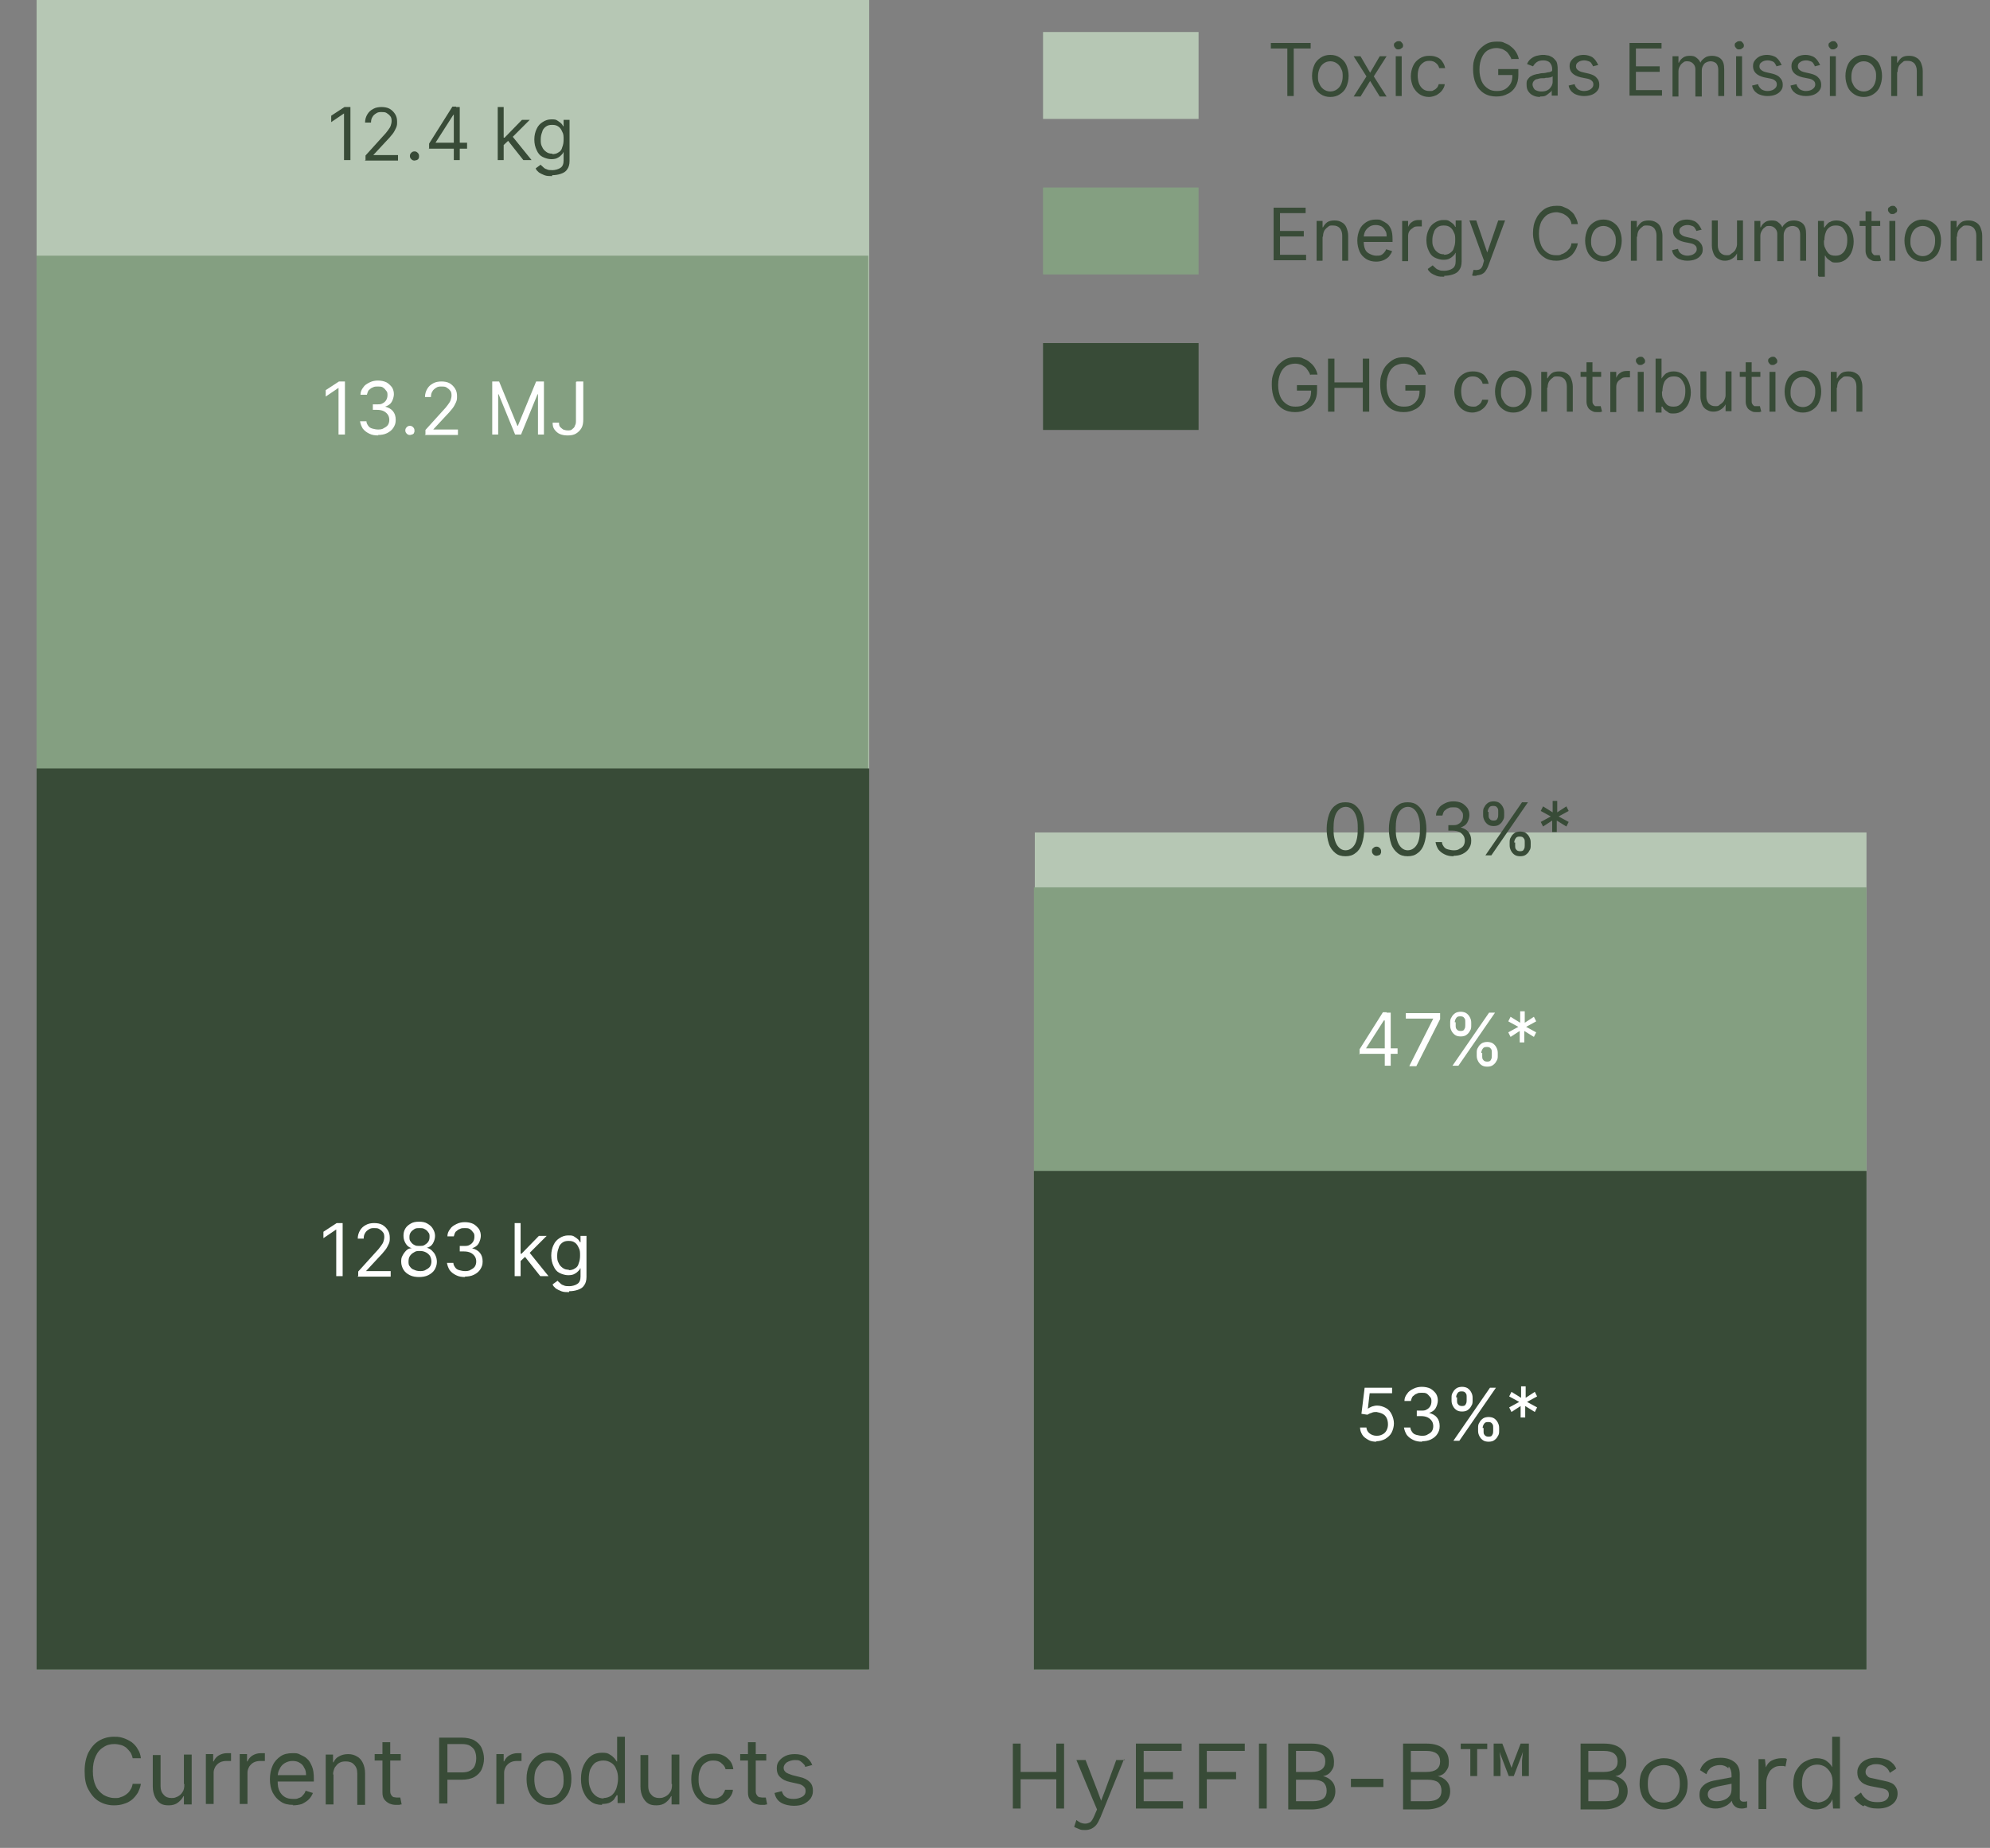 <svg xmlns="http://www.w3.org/2000/svg" id="Layer_1" viewBox="0 0 435 404"><rect x="0" y="0" width="435" height="404" fill="#808080" stroke="none"/><defs><style>      .st0 {        fill: #849f81;      }      .st1 {        fill: #384b37;      }      .st2 {        fill: #fff;      }      .st3 {        fill: #b6c7b4;      }    </style></defs><path class="st1" d="M30.8,384.4h-1.8c-.1-.5-.3-1-.5-1.3-.3-.4-.6-.7-.9-1-.4-.3-.8-.5-1.2-.6-.4-.1-.9-.2-1.4-.2-.9,0-1.7.2-2.4.7-.7.4-1.3,1.1-1.7,2-.4.9-.6,1.9-.6,3.2s.2,2.3.6,3.2c.4.9,1,1.5,1.7,2,.7.4,1.5.7,2.4.7s.9,0,1.4-.2c.4-.1.8-.3,1.2-.6.4-.3.7-.6.9-1,.3-.4.4-.8.5-1.3h1.8c-.1.7-.4,1.4-.7,2-.4.6-.8,1.1-1.3,1.5-.5.4-1.1.7-1.8.9-.6.2-1.3.3-2.1.3-1.2,0-2.3-.3-3.3-.9-1-.6-1.7-1.5-2.3-2.6-.6-1.1-.8-2.4-.8-4s.3-2.9.8-4c.6-1.1,1.3-2,2.3-2.6,1-.6,2.1-.9,3.3-.9s1.4.1,2.1.3c.6.2,1.2.5,1.8.9.5.4,1,.9,1.3,1.5.4.6.6,1.2.7,2ZM40.2,390v-6.4h1.7v10.9h-1.7v-1.8h-.1c-.3.6-.7,1-1.2,1.4-.5.4-1.2.6-2,.6s-1.3-.1-1.8-.4c-.5-.3-.9-.8-1.2-1.4-.3-.6-.5-1.4-.5-2.3v-6.9h1.7v6.8c0,.8.2,1.4.7,1.9.4.5,1,.7,1.7.7s.8-.1,1.3-.3c.4-.2.8-.5,1.1-1,.3-.4.4-1,.4-1.7ZM45,394.4v-10.9h1.6v1.6h.1c.2-.5.6-1,1.1-1.3.5-.3,1.1-.5,1.8-.5s.3,0,.5,0c.2,0,.3,0,.4,0v1.7c0,0-.2,0-.4,0-.2,0-.4,0-.6,0-.5,0-1,.1-1.4.3-.4.2-.7.5-1,.9-.2.4-.4.8-.4,1.3v6.9h-1.7ZM52.4,394.4v-10.9h1.6v1.6h.1c.2-.5.6-1,1.1-1.3.5-.3,1.1-.5,1.8-.5s.3,0,.5,0c.2,0,.3,0,.4,0v1.7c0,0-.2,0-.4,0-.2,0-.4,0-.6,0-.5,0-1,.1-1.4.3-.4.2-.7.5-1,.9-.2.4-.4.8-.4,1.3v6.9h-1.7ZM64.1,394.6c-1.1,0-2-.2-2.7-.7-.8-.5-1.3-1.1-1.8-2-.4-.8-.6-1.8-.6-2.9s.2-2.1.6-3c.4-.9,1-1.5,1.7-2,.7-.5,1.6-.7,2.6-.7s1.1,0,1.7.3,1.1.5,1.5.9c.5.4.8,1,1.1,1.7.3.7.4,1.6.4,2.6v.7h-8.4v-1.4h6.7c0-.6-.1-1.2-.4-1.6-.2-.5-.6-.9-1-1.1-.4-.3-1-.4-1.6-.4s-1.2.2-1.7.5c-.5.3-.9.8-1.1,1.3-.3.5-.4,1.1-.4,1.7v1c0,.8.1,1.5.4,2.1.3.6.7,1,1.2,1.3.5.3,1.1.4,1.8.4s.8,0,1.2-.2c.4-.1.7-.3.9-.6.3-.3.5-.6.6-1l1.6.5c-.2.5-.5,1-.9,1.4-.4.4-.9.7-1.5,1-.6.2-1.3.3-2,.3ZM72.9,387.9v6.6h-1.7v-10.9h1.6v1.7h.1c.3-.6.6-1,1.2-1.3.5-.3,1.2-.5,2-.5s1.4.2,1.9.5c.6.3,1,.8,1.3,1.4.3.6.5,1.4.5,2.3v6.9h-1.7v-6.8c0-.9-.2-1.5-.7-2-.4-.5-1.1-.7-1.8-.7s-1,.1-1.4.3c-.4.2-.7.6-1,1-.2.4-.4,1-.4,1.6ZM87.6,383.5v1.4h-5.7v-1.4h5.7ZM83.6,380.9h1.7v10.4c0,.5,0,.8.2,1.1.1.2.3.4.5.5.2,0,.5.1.7.1s.3,0,.5,0c.1,0,.2,0,.3,0l.3,1.5c-.1,0-.3,0-.5.1-.2,0-.5,0-.8,0-.5,0-.9-.1-1.4-.3-.4-.2-.8-.5-1.1-.9-.3-.4-.4-.9-.4-1.6v-10.9ZM96,394.4v-14.5h4.9c1.1,0,2.1.2,2.8.6.7.4,1.3,1,1.6,1.7.3.7.5,1.5.5,2.3s-.2,1.6-.5,2.3c-.3.7-.9,1.3-1.6,1.7-.7.4-1.7.6-2.8.6h-3.5v-1.6h3.5c.8,0,1.4-.1,1.9-.4.5-.3.8-.6,1-1.1.2-.5.3-1,.3-1.6s-.1-1.1-.3-1.6c-.2-.5-.6-.8-1-1.1-.5-.3-1.1-.4-1.9-.4h-3.1v13h-1.8ZM108.5,394.4v-10.9h1.6v1.6h.1c.2-.5.6-1,1.1-1.3.5-.3,1.1-.5,1.8-.5s.3,0,.5,0c.2,0,.3,0,.4,0v1.7c0,0-.2,0-.4,0-.2,0-.4,0-.6,0-.5,0-1,.1-1.4.3-.4.2-.7.5-1,.9-.2.4-.4.8-.4,1.3v6.9h-1.7ZM120,394.6c-1,0-1.8-.2-2.6-.7-.7-.5-1.3-1.1-1.7-2-.4-.8-.6-1.8-.6-3s.2-2.1.6-3c.4-.8,1-1.5,1.7-2,.7-.5,1.6-.7,2.6-.7s1.8.2,2.6.7c.7.5,1.3,1.1,1.7,2,.4.8.6,1.8.6,3s-.2,2.1-.6,3c-.4.8-1,1.5-1.7,2-.7.5-1.6.7-2.6.7ZM120,393.1c.7,0,1.4-.2,1.8-.6.5-.4.8-.9,1.1-1.5s.3-1.3.3-2-.1-1.4-.3-2-.6-1.1-1.1-1.5c-.5-.4-1.1-.6-1.8-.6s-1.4.2-1.8.6-.8.9-1.1,1.5c-.2.6-.3,1.3-.3,2s.1,1.4.3,2c.2.6.6,1.1,1.1,1.5.5.4,1.1.6,1.8.6ZM131.6,394.6c-.9,0-1.7-.2-2.4-.7-.7-.5-1.2-1.1-1.6-2-.4-.8-.6-1.8-.6-3s.2-2.1.6-3c.4-.8.9-1.5,1.6-2,.7-.5,1.5-.7,2.4-.7s1.3.1,1.7.4c.4.2.7.5,1,.8.2.3.4.5.5.7h.1v-5.4h1.7v14.5h-1.6v-1.7h-.2c-.1.2-.3.4-.5.8-.2.3-.6.6-1,.8-.4.2-1,.3-1.7.3ZM131.9,393.1c.7,0,1.2-.2,1.7-.5.5-.4.8-.8,1.1-1.5.2-.6.4-1.4.4-2.2s-.1-1.5-.4-2.1c-.2-.6-.6-1.1-1.1-1.4-.5-.3-1-.5-1.7-.5s-1.3.2-1.8.5c-.5.4-.8.9-1.1,1.5-.2.6-.3,1.3-.3,2.1s.1,1.5.4,2.1c.2.6.6,1.1,1.1,1.5.5.4,1.1.6,1.8.6ZM146.8,390v-6.4h1.7v10.9h-1.7v-1.8h-.1c-.3.6-.7,1-1.2,1.4-.5.4-1.2.6-2,.6s-1.3-.1-1.8-.4c-.5-.3-.9-.8-1.2-1.4-.3-.6-.5-1.4-.5-2.3v-6.9h1.7v6.8c0,.8.2,1.4.7,1.9.4.5,1,.7,1.7.7s.8-.1,1.3-.3c.4-.2.8-.5,1.1-1,.3-.4.4-1,.4-1.7ZM156,394.6c-1,0-1.9-.2-2.6-.7-.7-.5-1.3-1.1-1.7-2-.4-.8-.6-1.8-.6-2.9s.2-2.1.6-2.9c.4-.9,1-1.5,1.7-2,.7-.5,1.6-.7,2.6-.7s1.5.1,2.1.4c.6.3,1.1.7,1.5,1.2.4.5.6,1.1.7,1.8h-1.7c-.1-.5-.4-.9-.9-1.3-.4-.4-1-.6-1.8-.6s-1.2.2-1.7.5c-.5.3-.9.8-1.1,1.4-.3.6-.4,1.3-.4,2.2s.1,1.6.4,2.2c.3.6.6,1.1,1.1,1.5.5.3,1.1.5,1.7.5s.8,0,1.2-.2c.4-.2.7-.4.9-.7.2-.3.4-.6.5-1h1.7c0,.6-.3,1.2-.7,1.7-.4.5-.9.9-1.5,1.2-.6.3-1.3.4-2.1.4ZM167.5,383.5v1.4h-5.7v-1.4h5.7ZM163.5,380.9h1.7v10.4c0,.5,0,.8.2,1.1.1.2.3.4.5.5.2,0,.5.1.7.1s.3,0,.5,0c.1,0,.2,0,.3,0l.3,1.5c-.1,0-.3,0-.5.1-.2,0-.5,0-.8,0-.5,0-.9-.1-1.4-.3-.5-.2-.8-.5-1.1-.9-.3-.4-.4-.9-.4-1.6v-10.9ZM177.5,385.9l-1.5.4c0-.3-.2-.5-.4-.7-.2-.2-.4-.4-.7-.6-.3-.2-.7-.2-1.2-.2s-1.2.2-1.7.5c-.4.3-.7.7-.7,1.2s.2.7.5,1c.3.2.8.4,1.4.6l1.6.4c1,.2,1.7.6,2.2,1.1.5.5.7,1.1.7,1.9s-.2,1.2-.5,1.7c-.4.5-.9.9-1.5,1.2-.6.3-1.4.4-2.2.4s-2-.2-2.8-.7-1.2-1.2-1.4-2.1l1.6-.4c.2.6.4,1,.9,1.3.4.3,1,.4,1.7.4s1.4-.2,1.9-.5c.5-.3.7-.7.7-1.2s-.1-.7-.4-1c-.3-.3-.7-.5-1.2-.6l-1.8-.4c-1-.2-1.7-.6-2.2-1.1-.5-.5-.7-1.1-.7-1.9s.2-1.2.5-1.6c.4-.5.8-.8,1.4-1.1.6-.3,1.3-.4,2.1-.4s1.9.2,2.5.7c.6.5,1.1,1.1,1.3,1.9Z"></path><rect class="st3" x="8" width="182" height="365"></rect><rect class="st0" x="8" y="55.9" width="181.8" height="309.1"></rect><rect class="st1" x="8" y="168" width="182" height="197"></rect><rect class="st3" x="226.2" y="182" width="181.8" height="183"></rect><rect class="st0" x="226" y="194" width="182" height="171"></rect><rect class="st1" x="226" y="256" width="182" height="109"></rect><path class="st1" d="M76.6,23.4v11.6h-1.4v-10.2h0l-2.8,1.9v-1.4l2.9-1.9h1.4ZM79.9,35v-1l3.8-4.2c.5-.5.8-.9,1.1-1.3.3-.4.5-.7.6-1,.1-.3.2-.7.2-1s0-.8-.3-1.1c-.2-.3-.5-.5-.8-.7-.3-.2-.7-.2-1.1-.2s-.8,0-1.2.3c-.3.2-.6.4-.8.8-.2.3-.3.7-.3,1.2h-1.3c0-.7.2-1.3.5-1.8.3-.5.7-.9,1.3-1.2.5-.3,1.2-.4,1.8-.4s1.3.1,1.8.4c.5.3.9.7,1.2,1.2.3.5.4,1,.4,1.6s0,.8-.2,1.3c-.2.4-.4.9-.8,1.4-.4.5-.9,1.1-1.6,1.8l-2.6,2.8h0c0,0,5.4,0,5.4,0v1.2h-7.3ZM90.6,35.1c-.3,0-.5-.1-.7-.3-.2-.2-.3-.4-.3-.7s.1-.5.3-.7c.2-.2.4-.3.7-.3s.5.1.7.3c.2.2.3.4.3.7s0,.4-.1.5c0,.2-.2.3-.4.4-.2,0-.3.1-.5.1ZM93.8,32.6v-1.2l5.1-8.1h.8v1.8h-.6l-3.9,6.1h0c0,0,6.9,0,6.9,0v1.3h-8.4ZM99.2,35v-11.6h1.3v11.6h-1.3ZM110.1,31.8v-1.7s.2,0,.2,0l3.8-3.9h1.7l-4.1,4.1h-.1l-1.5,1.4ZM108.8,35v-11.6h1.3v11.6h-1.3ZM114.4,35l-3.4-4.3,1-.9,4.2,5.2h-1.7ZM120.7,38.5c-.6,0-1.2,0-1.7-.2-.5-.2-.9-.4-1.2-.6-.3-.3-.6-.5-.7-.9l1.1-.8c.1.2.3.3.5.5.2.2.4.4.8.5.3.2.8.2,1.3.2s1.3-.2,1.7-.5c.5-.3.7-.9.7-1.6v-1.8h-.1c0,.2-.2.4-.4.6-.2.2-.4.4-.8.6-.3.2-.8.3-1.4.3s-1.3-.2-1.9-.5c-.6-.3-1-.8-1.3-1.5-.3-.6-.5-1.4-.5-2.3s.2-1.7.5-2.3c.3-.7.8-1.2,1.3-1.5.6-.4,1.2-.6,1.9-.6s1,0,1.4.3c.3.2.6.4.8.6.2.2.3.4.4.6h.1v-1.4h1.3v9c0,.8-.2,1.4-.5,1.8-.3.5-.8.8-1.4,1-.6.2-1.2.3-1.9.3ZM120.7,33.7c.5,0,1-.1,1.4-.4.4-.2.7-.6.8-1.1.2-.5.3-1,.3-1.7s0-1.2-.3-1.7c-.2-.5-.5-.9-.8-1.1-.4-.3-.8-.4-1.4-.4s-1,.1-1.4.4c-.4.3-.7.7-.8,1.2-.2.5-.3,1-.3,1.6s0,1.1.3,1.6c.2.5.5.8.9,1.1.4.3.8.4,1.4.4Z"></path><path class="st2" d="M75.4,83.4v11.6h-1.4v-10.2h0l-2.8,1.9v-1.4l2.9-1.9h1.4ZM82.7,95.2c-.8,0-1.4-.1-2-.4-.6-.3-1-.6-1.4-1.1-.3-.5-.5-1-.6-1.6h1.4c0,.4.2.7.4,1,.2.3.5.5.9.6.4.1.8.2,1.2.2s.9,0,1.3-.3c.4-.2.7-.4.9-.7.2-.3.3-.7.3-1.1s-.1-.8-.3-1.1c-.2-.3-.5-.6-.9-.8-.4-.2-.9-.3-1.5-.3h-.9v-1.2h.9c.5,0,.9,0,1.2-.2.4-.2.6-.4.8-.7.2-.3.3-.7.3-1.1s0-.7-.3-1c-.2-.3-.4-.5-.7-.7-.3-.2-.7-.2-1.1-.2s-.8,0-1.1.2c-.4.1-.6.4-.9.6-.2.3-.3.6-.4,1h-1.4c0-.6.2-1.1.6-1.6.3-.5.8-.8,1.4-1.1.6-.3,1.2-.4,1.8-.4s1.3.1,1.9.4c.5.3.9.7,1.2,1.1.3.5.4,1,.4,1.5s-.2,1.2-.5,1.7c-.3.5-.8.8-1.4,1h0c.7.2,1.3.5,1.7,1,.4.5.6,1.1.6,1.9s-.2,1.2-.5,1.7c-.3.5-.8.9-1.4,1.2-.6.3-1.3.4-2,.4ZM89.6,95.1c-.3,0-.5-.1-.7-.3-.2-.2-.3-.4-.3-.7s.1-.5.3-.7c.2-.2.4-.3.7-.3s.5.1.7.3c.2.2.3.4.3.7s0,.4-.1.5c0,.2-.2.3-.4.4-.2,0-.3.1-.5.1ZM93,95v-1l3.8-4.2c.5-.5.8-.9,1.1-1.3.3-.4.5-.7.6-1,.1-.3.2-.7.2-1s0-.8-.3-1.1c-.2-.3-.5-.5-.8-.7-.3-.2-.7-.2-1.1-.2s-.8,0-1.2.3c-.3.2-.6.4-.8.8-.2.3-.3.7-.3,1.2h-1.3c0-.7.2-1.3.5-1.8.3-.5.7-.9,1.3-1.2.5-.3,1.2-.4,1.8-.4s1.3.1,1.8.4c.5.3.9.7,1.2,1.2.3.5.4,1,.4,1.6s0,.8-.2,1.3c-.2.4-.4.9-.8,1.4-.4.5-.9,1.1-1.6,1.8l-2.6,2.8h0c0,0,5.4,0,5.4,0v1.2h-7.3ZM107.4,83.4h1.7l4,9.7h.1l4-9.7h1.7v11.6h-1.3v-8.8h-.1l-3.6,8.8h-1.3l-3.6-8.8h-.1v8.8h-1.3v-11.6ZM126.1,83.4h1.4v8.3c0,.7-.1,1.4-.4,1.9-.3.5-.7.9-1.2,1.2-.5.3-1.1.4-1.8.4s-1.2-.1-1.7-.3c-.5-.2-.9-.6-1.2-1-.3-.4-.4-.9-.4-1.5h1.4c0,.3,0,.6.2.9.2.2.4.4.7.6.3.1.6.2,1,.2s.8,0,1-.3c.3-.2.5-.4.6-.8.2-.3.2-.7.2-1.2v-8.3Z"></path><path class="st2" d="M74.9,267.4v11.6h-1.4v-10.2h0l-2.8,1.9v-1.4l2.9-1.9h1.4ZM78.3,279v-1l3.8-4.2c.5-.5.8-.9,1.1-1.3.3-.4.5-.7.6-1,.1-.3.2-.7.2-1s0-.8-.3-1.1c-.2-.3-.5-.5-.8-.7-.3-.2-.7-.2-1.1-.2s-.8,0-1.2.3c-.3.2-.6.4-.8.8-.2.3-.3.7-.3,1.2h-1.3c0-.7.2-1.3.5-1.8.3-.5.7-.9,1.3-1.2.5-.3,1.2-.4,1.8-.4s1.3.1,1.8.4c.5.3.9.7,1.2,1.2.3.5.4,1,.4,1.6s0,.8-.2,1.3c-.2.4-.4.9-.8,1.4-.4.5-.9,1.1-1.6,1.8l-2.6,2.8h0c0,0,5.4,0,5.4,0v1.2h-7.3ZM91.7,279.2c-.8,0-1.5-.1-2.1-.4-.6-.3-1.1-.7-1.4-1.2-.3-.5-.5-1.1-.5-1.7,0-.5,0-.9.3-1.4.2-.4.5-.8.8-1.1.3-.3.7-.5,1.2-.5h0c-.6-.2-1-.5-1.3-1-.3-.5-.5-1-.5-1.7,0-.6.1-1.1.4-1.6.3-.5.7-.8,1.2-1.1.5-.3,1.1-.4,1.8-.4s1.3.1,1.8.4c.5.3.9.6,1.2,1.1.3.5.5,1,.5,1.6,0,.6-.2,1.2-.5,1.7-.3.5-.8.8-1.3.9h0c.4.1.8.3,1.1.6.3.3.6.6.8,1.1.2.4.3.9.3,1.4,0,.6-.2,1.2-.5,1.7-.3.5-.8.9-1.4,1.2-.6.3-1.3.4-2.1.4ZM91.7,277.9c.5,0,1,0,1.4-.3.4-.2.7-.4.9-.7.2-.3.3-.7.3-1.1,0-.4-.1-.8-.3-1.2-.2-.3-.5-.6-.9-.8-.4-.2-.8-.3-1.3-.3s-.9,0-1.3.3c-.4.2-.7.5-.9.8-.2.3-.3.7-.3,1.2,0,.4,0,.8.3,1.1.2.3.5.6.9.7.4.2.8.3,1.4.3ZM91.7,272.4c.4,0,.8,0,1.1-.2.3-.2.6-.4.8-.7.2-.3.3-.6.3-1.1,0-.4,0-.7-.3-1-.2-.3-.4-.5-.8-.7-.3-.2-.7-.2-1.1-.2s-.8,0-1.1.2c-.3.2-.6.4-.8.7-.2.3-.3.6-.3,1,0,.4,0,.8.3,1.1.2.3.4.5.8.7.3.2.7.2,1.1.2ZM101.7,279.2c-.8,0-1.4-.1-2-.4-.6-.3-1-.6-1.4-1.1-.3-.5-.5-1-.6-1.6h1.4c0,.4.2.7.4,1,.2.3.5.5.9.6.4.1.8.2,1.2.2s.9,0,1.3-.3c.4-.2.7-.4.9-.7.2-.3.3-.7.3-1.1s-.1-.8-.3-1.1c-.2-.3-.5-.6-.9-.8-.4-.2-.9-.3-1.5-.3h-.9v-1.2h.9c.5,0,.9,0,1.2-.2.4-.2.6-.4.8-.7.2-.3.3-.7.3-1.1s0-.7-.3-1c-.2-.3-.4-.5-.7-.7-.3-.2-.7-.2-1.1-.2s-.8,0-1.1.2c-.4.1-.6.4-.9.6-.2.3-.3.6-.4,1h-1.4c0-.6.2-1.1.6-1.6.3-.5.8-.8,1.4-1.1.6-.3,1.2-.4,1.8-.4s1.3.1,1.9.4c.5.3.9.7,1.2,1.1.3.5.4,1,.4,1.5s-.2,1.2-.5,1.7c-.3.5-.8.8-1.4,1h0c.7.2,1.3.5,1.7,1,.4.5.6,1.1.6,1.9s-.2,1.2-.5,1.7c-.3.5-.8.9-1.4,1.2-.6.3-1.3.4-2,.4ZM113.8,275.8v-1.7s.2,0,.2,0l3.8-3.9h1.7l-4.1,4.1h-.1l-1.5,1.4ZM112.5,279v-11.6h1.3v11.6h-1.3ZM118.1,279l-3.4-4.3,1-.9,4.2,5.2h-1.7ZM124.4,282.5c-.6,0-1.2,0-1.7-.2-.5-.2-.9-.4-1.2-.6-.3-.3-.6-.5-.7-.9l1.1-.8c.1.2.3.3.5.5.2.2.4.4.8.5.3.2.8.2,1.3.2s1.3-.2,1.7-.5c.5-.3.7-.9.7-1.6v-1.8h-.1c0,.2-.2.4-.4.6-.2.2-.4.4-.8.6-.3.2-.8.3-1.4.3s-1.3-.2-1.9-.5c-.6-.3-1-.8-1.3-1.5-.3-.6-.5-1.4-.5-2.3s.2-1.7.5-2.3c.3-.7.8-1.2,1.3-1.5.6-.4,1.2-.6,1.9-.6s1,0,1.4.3c.3.2.6.4.8.6.2.2.3.4.4.6h.1v-1.4h1.3v9c0,.8-.2,1.4-.5,1.8-.3.5-.8.8-1.4,1-.6.2-1.2.3-1.9.3ZM124.3,277.7c.5,0,1-.1,1.4-.4.4-.2.7-.6.8-1.1.2-.5.3-1,.3-1.7s0-1.2-.3-1.7c-.2-.5-.5-.9-.8-1.1-.4-.3-.8-.4-1.4-.4s-1,.1-1.4.4c-.4.3-.7.7-.8,1.2-.2.5-.3,1-.3,1.6s0,1.1.3,1.6c.2.5.5.8.9,1.1.4.3.8.4,1.4.4Z"></path><path class="st2" d="M297.2,230.6v-1.2l5.1-8.1h.8v1.8h-.6l-3.9,6.1h0c0,0,6.9,0,6.9,0v1.2h-8.4ZM302.7,233v-11.6h1.3v11.6h-1.3ZM308.1,233l5.2-10.3h0c0,0-6,0-6,0v-1.2h7.5v1.3l-5.2,10.3h-1.5ZM322.8,230.8v-.6c0-.4,0-.8.3-1.2.2-.4.4-.6.8-.9.3-.2.8-.3,1.2-.3s.9.1,1.2.3c.3.2.6.5.8.9.2.4.3.7.3,1.2v.6c0,.4,0,.8-.3,1.2-.2.4-.4.6-.8.9-.3.2-.7.3-1.2.3s-.9-.1-1.2-.3c-.3-.2-.6-.5-.8-.9-.2-.4-.3-.7-.3-1.2ZM324,230.2v.6c0,.4,0,.7.2.9.2.3.5.4.9.4s.7-.1.8-.4c.2-.3.2-.6.2-.9v-.6c0-.4,0-.7-.2-.9-.2-.3-.4-.4-.9-.4s-.7.1-.9.4c-.2.3-.3.6-.3.9ZM317,224.2v-.6c0-.4,0-.8.3-1.2.2-.4.4-.6.8-.9.3-.2.8-.3,1.2-.3s.9.1,1.2.3c.3.2.6.5.8.9.2.4.3.7.3,1.2v.6c0,.4,0,.8-.3,1.2-.2.4-.4.6-.8.9-.3.2-.7.3-1.2.3s-.9-.1-1.2-.3c-.3-.2-.6-.5-.8-.9-.2-.4-.3-.7-.3-1.2ZM318.2,223.5v.6c0,.4,0,.7.2.9.2.3.5.4.9.4s.7-.1.8-.4c.2-.3.2-.6.2-.9v-.6c0-.4,0-.7-.2-.9-.2-.3-.4-.4-.9-.4s-.7.1-.9.4c-.2.3-.3.6-.3.9ZM317.5,233l8-11.6h1.3l-8,11.6h-1.3ZM332.2,227.9v-2.5c0,0-2,1.3-2,1.3l-.5-1,2.2-1.2-2.2-1.2.5-1,2.1,1.3v-2.5c0,0,1,0,1,0v2.5c0,0,2-1.3,2-1.3l.5,1-2.2,1.2,2.2,1.2-.5,1-2.1-1.3v2.5c0,0-1,0-1,0Z"></path><path class="st2" d="M300.9,315.2c-.7,0-1.3-.1-1.8-.4-.5-.3-1-.6-1.3-1.1-.3-.5-.5-1-.5-1.6h1.4c0,.5.3,1,.7,1.3.4.3.9.5,1.5.5s.9-.1,1.3-.3c.4-.2.7-.5.9-.9.2-.4.3-.8.3-1.3s-.1-1-.3-1.4c-.2-.4-.5-.7-.9-.9-.4-.2-.8-.3-1.3-.4-.4,0-.7,0-1.1.2-.4.1-.7.3-.9.4l-1.3-.2.7-5.7h6v1.2h-4.9l-.4,3.4h0c.2-.2.5-.3.9-.5.4-.1.7-.2,1.1-.2.7,0,1.3.2,1.9.5.6.3,1,.8,1.3,1.4.3.6.5,1.3.5,2s-.2,1.4-.5,2c-.3.6-.8,1-1.4,1.4-.6.3-1.2.5-2,.5ZM310.9,315.2c-.8,0-1.4-.1-2-.4-.6-.3-1-.6-1.4-1.1-.3-.5-.5-1-.6-1.6h1.4c0,.4.2.7.4,1,.2.3.5.5.9.6.4.1.8.2,1.2.2s.9,0,1.3-.3c.4-.2.7-.4.9-.7.2-.3.3-.7.3-1.1s-.1-.8-.3-1.1c-.2-.3-.5-.6-.9-.8-.4-.2-.9-.3-1.5-.3h-.9v-1.2h.9c.5,0,.9,0,1.2-.2.4-.2.6-.4.8-.7.2-.3.3-.7.3-1.1s0-.7-.3-1-.4-.5-.7-.7c-.3-.2-.7-.2-1.1-.2s-.8,0-1.1.2c-.4.1-.6.4-.9.6-.2.3-.3.6-.4,1h-1.4c0-.6.2-1.1.6-1.6.3-.5.8-.8,1.4-1.1.6-.3,1.2-.4,1.8-.4s1.3.1,1.9.4c.5.3.9.7,1.2,1.1.3.5.4,1,.4,1.5s-.2,1.2-.5,1.7c-.3.5-.8.8-1.4,1h0c.7.2,1.3.5,1.7,1,.4.5.6,1.1.6,1.9s-.2,1.2-.5,1.7c-.3.5-.8.9-1.4,1.2-.6.3-1.3.4-2,.4ZM323.1,312.8v-.6c0-.4,0-.8.3-1.2.2-.4.4-.6.8-.9.3-.2.8-.3,1.2-.3s.9.1,1.2.3c.3.2.6.5.8.9.2.4.3.7.3,1.2v.6c0,.4,0,.8-.3,1.2-.2.4-.4.6-.8.9-.3.2-.7.3-1.2.3s-.9-.1-1.2-.3c-.3-.2-.6-.5-.8-.9-.2-.4-.3-.7-.3-1.2ZM324.3,312.2v.6c0,.4,0,.7.2.9.2.3.5.4.9.4s.7-.1.8-.4c.2-.3.2-.6.2-.9v-.6c0-.4,0-.7-.2-.9-.2-.3-.4-.4-.9-.4s-.7.1-.9.4c-.2.3-.3.6-.3.9ZM317.3,306.2v-.6c0-.4,0-.8.3-1.2.2-.4.4-.6.8-.9.3-.2.8-.3,1.2-.3s.9.1,1.2.3c.3.2.6.5.8.9.2.4.3.7.3,1.2v.6c0,.4,0,.8-.3,1.2-.2.4-.4.6-.8.9-.3.2-.7.3-1.2.3s-.9-.1-1.2-.3c-.3-.2-.6-.5-.8-.9-.2-.4-.3-.7-.3-1.2ZM318.5,305.5v.6c0,.4,0,.7.2.9.2.3.5.4.9.4s.7-.1.8-.4c.2-.3.2-.6.2-.9v-.6c0-.4,0-.7-.2-.9-.2-.3-.4-.4-.9-.4s-.7.1-.9.4c-.2.3-.3.6-.3.9ZM317.7,315l8-11.6h1.3l-8,11.6h-1.3ZM332.4,309.9v-2.5c0,0-2,1.3-2,1.3l-.5-1,2.2-1.2-2.2-1.2.5-1,2.1,1.3v-2.5c0,0,1,0,1,0v2.5c0,0,2-1.3,2-1.3l.5,1-2.2,1.2,2.2,1.2-.5,1-2.1-1.3v2.5c0,0-1,0-1,0Z"></path><path class="st1" d="M294.1,187.2c-.9,0-1.6-.2-2.2-.7-.6-.5-1.1-1.1-1.4-2-.3-.9-.5-2-.5-3.2s.2-2.3.5-3.2c.3-.9.8-1.6,1.4-2,.6-.5,1.3-.7,2.2-.7s1.6.2,2.2.7c.6.5,1.1,1.2,1.4,2,.3.9.5,2,.5,3.2s-.2,2.3-.5,3.2c-.3.9-.8,1.6-1.4,2-.6.5-1.3.7-2.2.7ZM294.1,185.9c.8,0,1.5-.4,2-1.2.5-.8.7-2,.7-3.5s-.1-1.9-.3-2.6c-.2-.7-.5-1.2-.9-1.6-.4-.4-.9-.6-1.4-.6-.8,0-1.5.4-2,1.2-.5.8-.7,2-.7,3.5s.1,1.9.3,2.6.5,1.2.9,1.6c.4.4.9.6,1.4.6ZM300.9,187.1c-.3,0-.5-.1-.7-.3-.2-.2-.3-.4-.3-.7s0-.5.3-.7c.2-.2.4-.3.7-.3s.5.1.7.3c.2.2.3.4.3.7s0,.4-.1.5c0,.2-.2.3-.4.4-.2,0-.3.1-.5.1ZM307.7,187.2c-.9,0-1.6-.2-2.2-.7-.6-.5-1.1-1.1-1.4-2-.3-.9-.5-2-.5-3.2s.2-2.3.5-3.2c.3-.9.8-1.6,1.4-2,.6-.5,1.3-.7,2.2-.7s1.6.2,2.2.7c.6.5,1.1,1.2,1.4,2,.3.9.5,2,.5,3.2s-.2,2.3-.5,3.2c-.3.9-.8,1.6-1.4,2-.6.5-1.3.7-2.2.7ZM307.7,185.9c.8,0,1.5-.4,2-1.2.5-.8.7-2,.7-3.5s-.1-1.9-.3-2.6c-.2-.7-.5-1.2-.9-1.6-.4-.4-.9-.6-1.4-.6-.8,0-1.5.4-2,1.2-.5.8-.7,2-.7,3.5s.1,1.9.3,2.6c.2.7.5,1.2.9,1.6.4.4.9.6,1.4.6ZM317.8,187.2c-.8,0-1.4-.1-2-.4-.6-.3-1-.6-1.4-1.1-.3-.5-.5-1-.6-1.6h1.4c0,.4.2.7.4,1,.2.3.5.5.9.6.4.1.8.2,1.2.2s.9,0,1.3-.3c.4-.2.7-.4.9-.7.2-.3.3-.7.3-1.1s-.1-.8-.3-1.1c-.2-.3-.5-.6-.9-.8-.4-.2-.9-.3-1.5-.3h-.9v-1.2h.9c.5,0,.9,0,1.2-.2.4-.2.6-.4.8-.7.2-.3.3-.7.3-1.1s0-.7-.3-1c-.2-.3-.4-.5-.7-.7-.3-.2-.7-.2-1.1-.2s-.8,0-1.1.2c-.4.1-.6.4-.9.6-.2.3-.3.6-.4,1h-1.4c0-.6.2-1.1.6-1.6.3-.5.8-.8,1.4-1.1.6-.3,1.2-.4,1.8-.4s1.3.1,1.9.4c.5.3.9.7,1.2,1.1.3.5.4,1,.4,1.5s-.2,1.2-.5,1.7c-.3.5-.8.8-1.4,1h0c.7.2,1.3.5,1.7,1,.4.5.6,1.1.6,1.9s-.2,1.2-.5,1.7c-.3.5-.8.9-1.4,1.2-.6.3-1.3.4-2,.4ZM330,184.8v-.6c0-.4,0-.8.3-1.2.2-.4.4-.6.8-.9.3-.2.8-.3,1.2-.3s.9.1,1.2.3c.3.2.6.5.8.9.2.4.3.7.3,1.2v.6c0,.4,0,.8-.3,1.2-.2.4-.4.6-.8.9-.3.2-.7.3-1.2.3s-.9-.1-1.2-.3c-.3-.2-.6-.5-.8-.9-.2-.4-.3-.7-.3-1.2ZM331.2,184.2v.6c0,.4,0,.7.2.9.2.3.5.4.9.4s.7-.1.8-.4c.2-.3.2-.6.2-.9v-.6c0-.4,0-.7-.2-.9-.2-.3-.4-.4-.9-.4s-.7.1-.9.4c-.2.3-.3.6-.3.9ZM324.2,178.2v-.6c0-.4,0-.8.3-1.2.2-.4.4-.6.8-.9.3-.2.8-.3,1.2-.3s.9.1,1.2.3c.3.2.6.5.8.9.2.4.3.7.3,1.2v.6c0,.4,0,.8-.3,1.2-.2.4-.4.6-.8.9-.3.2-.7.3-1.2.3s-.9-.1-1.2-.3c-.3-.2-.6-.5-.8-.9-.2-.4-.3-.7-.3-1.2ZM325.4,177.5v.6c0,.4,0,.7.2.9.2.3.5.4.9.4s.7-.1.8-.4c.2-.3.2-.6.2-.9v-.6c0-.4,0-.7-.2-.9-.2-.3-.4-.4-.9-.4s-.7.1-.9.4c-.2.3-.3.6-.3.9ZM324.7,187l8-11.6h1.3l-8,11.6h-1.3ZM339.3,181.9v-2.5c0,0-2,1.3-2,1.3l-.5-1,2.2-1.2-2.2-1.2.5-1,2.1,1.3v-2.5c0,0,1,0,1,0v2.5c0,0,2-1.3,2-1.3l.5,1-2.2,1.2,2.2,1.2-.5,1-2.1-1.3v2.5c0,0-1,0-1,0Z"></path><rect class="st3" x="228" y="7" width="34" height="19"></rect><rect class="st0" x="228" y="41" width="34" height="19"></rect><rect class="st1" x="228" y="75" width="34" height="19"></rect><path class="st1" d="M277.8,10.6v-1.2h8.7v1.2h-3.7v10.4h-1.4v-10.4h-3.7ZM290.8,21.2c-.8,0-1.5-.2-2.1-.6-.6-.4-1.1-.9-1.4-1.6-.3-.7-.5-1.5-.5-2.4s.2-1.7.5-2.4c.3-.7.8-1.2,1.4-1.6.6-.4,1.3-.6,2.1-.6s1.5.2,2.1.6c.6.4,1.1.9,1.4,1.6.3.7.5,1.5.5,2.4s-.2,1.7-.5,2.4c-.3.7-.8,1.2-1.4,1.6-.6.4-1.3.6-2.1.6ZM290.8,20c.6,0,1.1-.2,1.5-.5.4-.3.7-.7.9-1.2s.3-1,.3-1.6,0-1.1-.3-1.6c-.2-.5-.5-.9-.9-1.2-.4-.3-.9-.5-1.5-.5s-1.1.2-1.5.5c-.4.3-.7.7-.9,1.2-.2.5-.3,1-.3,1.6s0,1.1.3,1.6c.2.5.5.9.9,1.2.4.3.9.5,1.5.5ZM297.4,12.3l2.1,3.6,2.1-3.6h1.5l-2.8,4.4,2.8,4.4h-1.5l-2.1-3.4-2.1,3.4h-1.5l2.8-4.4-2.8-4.4h1.5ZM305.1,21v-8.7h1.3v8.7h-1.3ZM305.7,10.8c-.3,0-.5,0-.7-.3-.2-.2-.3-.4-.3-.6s0-.5.3-.6c.2-.2.4-.3.7-.3s.5,0,.7.3c.2.2.3.4.3.6s0,.5-.3.6c-.2.2-.4.3-.7.3ZM312.4,21.2c-.8,0-1.5-.2-2.1-.6-.6-.4-1-.9-1.4-1.6-.3-.7-.5-1.5-.5-2.3s.2-1.7.5-2.3c.3-.7.8-1.2,1.4-1.6.6-.4,1.3-.6,2.1-.6s1.2.1,1.7.3c.5.2.9.5,1.2,1,.3.4.5.9.6,1.4h-1.3c-.1-.4-.3-.8-.7-1.1-.3-.3-.8-.5-1.4-.5s-1,.1-1.4.4c-.4.3-.7.6-.9,1.1-.2.5-.3,1.1-.3,1.7s.1,1.3.3,1.8c.2.5.5.9.9,1.2.4.3.9.4,1.4.4s.7,0,.9-.2c.3-.1.5-.3.7-.5.2-.2.3-.5.4-.8h1.3c0,.5-.3,1-.6,1.4-.3.4-.7.7-1.2,1-.5.2-1,.4-1.7.4ZM330.4,13c-.1-.4-.3-.7-.5-1-.2-.3-.4-.6-.7-.8-.3-.2-.6-.4-.9-.5-.4-.1-.7-.2-1.2-.2-.7,0-1.3.2-1.9.5-.6.4-1,.9-1.3,1.6-.3.7-.5,1.5-.5,2.6s.2,1.9.5,2.6c.3.7.8,1.2,1.4,1.6.6.4,1.2.5,1.9.5s1.3-.1,1.8-.4c.5-.3.9-.7,1.2-1.2.3-.5.4-1.1.4-1.9h.4c0,0-3.5,0-3.5,0v-1.3h4.4v1.3c0,1-.2,1.8-.6,2.5-.4.7-1,1.3-1.7,1.6-.7.4-1.5.6-2.5.6s-1.9-.2-2.7-.7c-.8-.5-1.4-1.2-1.8-2.1-.4-.9-.6-2-.6-3.2s.1-1.7.4-2.5c.2-.7.6-1.4,1.1-1.9.5-.5,1-.9,1.6-1.2.6-.3,1.3-.4,2.1-.4s1.2,0,1.7.3c.5.2,1,.4,1.4.8.4.3.8.7,1.1,1.2.3.5.5,1,.6,1.5h-1.5ZM336.7,21.2c-.6,0-1.1-.1-1.5-.3-.5-.2-.8-.5-1.1-.9-.3-.4-.4-.9-.4-1.5s0-.9.3-1.2c.2-.3.5-.6.8-.7.3-.2.7-.3,1.1-.4.4,0,.8-.2,1.2-.2.5,0,1-.1,1.3-.2.3,0,.6-.1.7-.2.2,0,.2-.2.2-.5h0c0-.6-.2-1-.5-1.4-.3-.3-.8-.5-1.4-.5s-1.1.1-1.5.4c-.4.3-.6.6-.8.9l-1.3-.5c.2-.5.5-.9.9-1.2.4-.3.8-.5,1.2-.6.5-.1.9-.2,1.3-.2s.6,0,1,.1c.4,0,.7.2,1.1.4.3.2.6.5.9.9.2.4.3,1,.3,1.7v5.8h-1.3v-1.2h0c0,.2-.2.4-.5.6-.2.2-.5.4-.8.6-.4.2-.8.2-1.3.2ZM337,20c.5,0,1-.1,1.3-.3.4-.2.6-.5.8-.8.2-.3.3-.7.3-1v-1.2c0,0-.2.1-.4.2-.2,0-.4.1-.7.1-.2,0-.5,0-.7.1-.2,0-.4,0-.6,0-.3,0-.7.1-1,.2-.3,0-.5.2-.7.4-.2.2-.3.5-.3.8s.2.8.5,1.1c.3.2.8.4,1.3.4ZM349.4,14.2l-1.2.3c0-.2-.2-.4-.3-.6-.1-.2-.3-.4-.6-.5s-.6-.2-1-.2-1,.1-1.3.4c-.4.2-.5.6-.5.9s.1.6.4.8c.2.2.6.4,1.1.5l1.3.3c.8.2,1.4.5,1.7.9.4.4.6.9.6,1.5s-.1.9-.4,1.3c-.3.4-.7.7-1.2.9-.5.2-1.1.3-1.8.3s-1.6-.2-2.2-.6c-.6-.4-1-1-1.1-1.7l1.3-.3c.1.5.4.8.7,1.1.3.2.8.4,1.3.4s1.1-.1,1.5-.4c.4-.3.6-.6.6-1s-.1-.6-.3-.8c-.2-.2-.5-.4-1-.5l-1.5-.3c-.8-.2-1.4-.5-1.8-.9-.4-.4-.6-.9-.6-1.5s.1-.9.4-1.3c.3-.4.7-.7,1.1-.9.5-.2,1-.3,1.6-.3s1.5.2,2,.6c.5.4.8.9,1.1,1.5ZM356.2,21v-11.6h7v1.2h-5.6v3.9h5.2v1.2h-5.2v4h5.7v1.2h-7.1ZM365.6,21v-8.7h1.3v1.4h.1c.2-.5.5-.8.9-1.1.4-.3.9-.4,1.5-.4s1.1.1,1.4.4c.4.3.7.6.9,1.1h0c.2-.5.6-.8,1-1.1.4-.3,1-.4,1.6-.4s1.4.2,1.9.7c.5.5.7,1.2.7,2.3v5.8h-1.3v-5.8c0-.6-.2-1.1-.5-1.4-.4-.3-.8-.4-1.2-.4s-1.1.2-1.4.6c-.3.4-.5.8-.5,1.4v5.7h-1.4v-6c0-.5-.2-.9-.5-1.2-.3-.3-.7-.5-1.2-.5s-.7,0-1,.3c-.3.2-.5.4-.7.8-.2.3-.3.7-.3,1.1v5.5h-1.3ZM379.5,21v-8.7h1.3v8.7h-1.3ZM380.2,10.8c-.3,0-.5,0-.7-.3-.2-.2-.3-.4-.3-.6s0-.5.3-.6c.2-.2.4-.3.7-.3s.5,0,.7.3c.2.2.3.4.3.6s0,.5-.3.6c-.2.2-.4.3-.7.3ZM389.5,14.2l-1.2.3c0-.2-.2-.4-.3-.6-.1-.2-.3-.4-.6-.5s-.6-.2-1-.2-1,.1-1.3.4c-.4.2-.5.6-.5.9s.1.6.4.8c.2.2.6.4,1.1.5l1.3.3c.8.2,1.4.5,1.7.9.4.4.6.9.6,1.5s-.1.9-.4,1.3c-.3.4-.7.7-1.2.9-.5.2-1.1.3-1.8.3s-1.6-.2-2.2-.6c-.6-.4-1-1-1.1-1.7l1.3-.3c.1.5.4.8.7,1.1.3.2.8.4,1.3.4s1.1-.1,1.5-.4c.4-.3.6-.6.6-1s-.1-.6-.3-.8c-.2-.2-.5-.4-1-.5l-1.5-.3c-.8-.2-1.4-.5-1.8-.9-.4-.4-.6-.9-.6-1.5s.1-.9.4-1.3c.3-.4.7-.7,1.1-.9.5-.2,1-.3,1.6-.3s1.5.2,2,.6c.5.4.8.9,1.1,1.5ZM397.9,14.2l-1.2.3c0-.2-.2-.4-.3-.6-.1-.2-.3-.4-.6-.5s-.6-.2-1-.2-1,.1-1.3.4c-.4.2-.5.6-.5.9s.1.6.4.8c.2.2.6.4,1.1.5l1.3.3c.8.2,1.4.5,1.7.9.4.4.6.9.6,1.5s-.1.9-.4,1.3c-.3.4-.7.7-1.2.9-.5.2-1.1.3-1.8.3s-1.6-.2-2.2-.6c-.6-.4-1-1-1.1-1.7l1.3-.3c.1.5.4.8.7,1.1.3.2.8.4,1.3.4s1.1-.1,1.5-.4c.4-.3.6-.6.6-1s-.1-.6-.3-.8c-.2-.2-.5-.4-1-.5l-1.5-.3c-.8-.2-1.4-.5-1.8-.9-.4-.4-.6-.9-.6-1.5s.1-.9.4-1.3c.3-.4.7-.7,1.1-.9.5-.2,1-.3,1.6-.3s1.5.2,2,.6c.5.4.8.9,1.1,1.5ZM400,21v-8.7h1.3v8.7h-1.3ZM400.7,10.8c-.3,0-.5,0-.7-.3-.2-.2-.3-.4-.3-.6s0-.5.3-.6c.2-.2.4-.3.7-.3s.5,0,.7.3c.2.2.3.4.3.6s0,.5-.3.6c-.2.2-.4.3-.7.3ZM407.4,21.2c-.8,0-1.5-.2-2.1-.6-.6-.4-1.1-.9-1.4-1.6-.3-.7-.5-1.5-.5-2.4s.2-1.7.5-2.4c.3-.7.8-1.2,1.4-1.6.6-.4,1.3-.6,2.1-.6s1.5.2,2.1.6c.6.4,1.1.9,1.4,1.6.3.7.5,1.5.5,2.4s-.2,1.7-.5,2.4c-.3.7-.8,1.2-1.4,1.6-.6.4-1.3.6-2.1.6ZM407.4,20c.6,0,1.1-.2,1.5-.5.4-.3.7-.7.9-1.2.2-.5.3-1,.3-1.6s0-1.1-.3-1.6c-.2-.5-.5-.9-.9-1.2-.4-.3-.9-.5-1.5-.5s-1.1.2-1.5.5c-.4.3-.7.7-.9,1.2-.2.5-.3,1-.3,1.6s0,1.1.3,1.6c.2.5.5.9.9,1.2.4.3.9.5,1.5.5ZM414.7,15.8v5.2h-1.3v-8.7h1.3v1.4h.1c.2-.4.5-.8.9-1.1.4-.3,1-.4,1.6-.4s1.1.1,1.6.4c.4.2.8.6,1,1.1.2.5.4,1.1.4,1.8v5.5h-1.3v-5.5c0-.7-.2-1.2-.5-1.6-.4-.4-.8-.6-1.5-.6s-.8,0-1.1.3c-.3.2-.6.5-.8.8-.2.4-.3.8-.3,1.3Z"></path><path class="st1" d="M278.4,57v-11.6h7v1.2h-5.6v3.9h5.2v1.2h-5.2v4h5.7v1.2h-7.1ZM289.1,51.8v5.2h-1.3v-8.7h1.3v1.4h.1c.2-.4.5-.8.9-1.1.4-.3,1-.4,1.6-.4s1.1.1,1.6.4c.4.2.8.6,1,1.1.2.5.4,1.1.4,1.8v5.5h-1.3v-5.5c0-.7-.2-1.2-.5-1.6-.4-.4-.8-.6-1.5-.6s-.8,0-1.1.3c-.3.2-.6.5-.8.8-.2.4-.3.8-.3,1.3ZM300.8,57.2c-.8,0-1.6-.2-2.2-.6-.6-.4-1.1-.9-1.4-1.6-.3-.7-.5-1.5-.5-2.4s.2-1.7.5-2.4c.3-.7.8-1.2,1.4-1.6.6-.4,1.3-.6,2.1-.6s.9,0,1.3.2c.4.2.8.4,1.2.7.4.3.7.8.9,1.3s.3,1.2.3,2.1v.6h-6.7v-1.2h5.4c0-.5,0-.9-.3-1.3-.2-.4-.5-.7-.8-.9-.4-.2-.8-.3-1.3-.3s-1,.1-1.4.4c-.4.3-.7.6-.9,1-.2.4-.3.9-.3,1.4v.8c0,.7.1,1.2.3,1.7.2.5.6.8,1,1,.4.2.9.4,1.4.4s.7,0,1-.1c.3-.1.5-.3.7-.5.2-.2.4-.5.5-.8l1.3.4c-.1.4-.4.8-.7,1.2-.3.3-.7.6-1.2.8-.5.2-1,.3-1.6.3ZM306.5,57v-8.7h1.3v1.3h0c.2-.4.4-.8.9-1.1.4-.3.9-.4,1.4-.4s.2,0,.4,0c.1,0,.3,0,.3,0v1.4s-.1,0-.3,0c-.2,0-.3,0-.5,0-.4,0-.8,0-1.1.3-.3.2-.6.4-.8.7-.2.3-.3.7-.3,1.1v5.5h-1.3ZM315.7,60.5c-.6,0-1.2,0-1.7-.2-.5-.2-.9-.4-1.2-.6-.3-.3-.6-.5-.7-.9l1.1-.8c.1.2.3.3.5.5.2.2.4.4.8.5.3.2.8.2,1.3.2s1.3-.2,1.7-.5c.5-.3.7-.9.7-1.6v-1.8h-.1c0,.2-.2.4-.4.6-.2.2-.4.4-.8.6-.3.2-.8.3-1.4.3s-1.3-.2-1.9-.5c-.6-.3-1-.8-1.3-1.5-.3-.6-.5-1.4-.5-2.3s.2-1.7.5-2.3c.3-.7.8-1.2,1.3-1.5.6-.4,1.2-.6,1.9-.6s1,0,1.4.3c.3.2.6.4.8.6.2.2.3.4.4.6h.1v-1.4h1.3v9c0,.8-.2,1.4-.5,1.8-.3.5-.8.8-1.4,1-.6.2-1.2.3-1.9.3ZM315.6,55.7c.5,0,1-.1,1.4-.4s.7-.6.8-1.1c.2-.5.3-1,.3-1.7s0-1.2-.3-1.7c-.2-.5-.5-.9-.8-1.1-.4-.3-.8-.4-1.4-.4s-1,.1-1.4.4c-.4.3-.7.7-.8,1.2-.2.5-.3,1-.3,1.6s0,1.1.3,1.6c.2.5.5.8.9,1.1.4.3.8.4,1.4.4ZM322.8,60.3c-.2,0-.4,0-.6,0-.2,0-.3,0-.4-.1l.3-1.2c.3,0,.6.1.9,0,.2,0,.5-.1.7-.3.2-.2.4-.5.5-1l.2-.7-3.2-8.8h1.5l2.4,7h0l2.4-7h1.5l-3.7,10c-.2.5-.4.8-.6,1.1-.2.3-.5.5-.9.7-.3.1-.7.2-1.1.2ZM344.9,49h-1.4c0-.4-.2-.8-.4-1.1-.2-.3-.5-.6-.8-.8-.3-.2-.6-.4-1-.5-.4-.1-.7-.2-1.1-.2-.7,0-1.3.2-1.9.5-.6.4-1,.9-1.4,1.6-.3.7-.5,1.5-.5,2.6s.2,1.9.5,2.6c.3.7.8,1.2,1.4,1.6.6.4,1.2.5,1.9.5s.8,0,1.1-.2c.4-.1.7-.3,1-.5.3-.2.5-.5.8-.8.2-.3.4-.7.4-1.1h1.4c-.1.6-.3,1.1-.6,1.6-.3.5-.6.9-1,1.2-.4.3-.9.6-1.4.7-.5.2-1.1.3-1.7.3-1,0-1.9-.2-2.6-.7-.8-.5-1.4-1.2-1.8-2.1-.4-.9-.7-2-.7-3.2s.2-2.3.7-3.2c.4-.9,1.1-1.6,1.8-2.1.8-.5,1.7-.7,2.6-.7s1.1,0,1.7.3c.5.2,1,.4,1.4.8.4.3.8.7,1,1.2.3.5.5,1,.6,1.6ZM350.5,57.2c-.8,0-1.5-.2-2.1-.6-.6-.4-1.1-.9-1.4-1.6-.3-.7-.5-1.5-.5-2.4s.2-1.7.5-2.4c.3-.7.8-1.2,1.4-1.6.6-.4,1.3-.6,2.1-.6s1.5.2,2.1.6c.6.4,1.1.9,1.4,1.6.3.7.5,1.5.5,2.4s-.2,1.7-.5,2.4c-.3.7-.8,1.2-1.4,1.6-.6.4-1.3.6-2.1.6ZM350.5,56c.6,0,1.1-.2,1.5-.5.4-.3.7-.7.9-1.2.2-.5.3-1,.3-1.6s0-1.1-.3-1.6c-.2-.5-.5-.9-.9-1.2-.4-.3-.9-.5-1.5-.5s-1.1.2-1.5.5c-.4.3-.7.7-.9,1.2-.2.5-.3,1-.3,1.6s0,1.1.3,1.6c.2.5.5.9.9,1.2.4.3.9.5,1.5.5ZM357.8,51.8v5.2h-1.3v-8.7h1.3v1.4h.1c.2-.4.5-.8.9-1.1.4-.3,1-.4,1.6-.4s1.1.1,1.6.4c.4.2.8.6,1,1.1.2.5.4,1.1.4,1.8v5.5h-1.3v-5.5c0-.7-.2-1.2-.5-1.6-.4-.4-.8-.6-1.5-.6s-.8,0-1.1.3c-.3.2-.6.5-.8.8-.2.4-.3.8-.3,1.3ZM372,50.2l-1.2.3c0-.2-.2-.4-.3-.6-.1-.2-.3-.4-.6-.5s-.6-.2-1-.2-1,.1-1.3.4c-.4.2-.5.6-.5.9s.1.6.4.8c.2.2.6.4,1.1.5l1.3.3c.8.2,1.4.5,1.7.9.4.4.6.9.6,1.5s-.1.9-.4,1.3c-.3.4-.7.7-1.2.9-.5.2-1.1.3-1.8.3s-1.6-.2-2.2-.6c-.6-.4-1-1-1.1-1.7l1.3-.3c.1.5.3.8.7,1.1.3.2.8.4,1.3.4s1.1-.1,1.5-.4c.4-.3.6-.6.6-1s-.1-.6-.3-.8c-.2-.2-.5-.4-1-.5l-1.5-.3c-.8-.2-1.4-.5-1.8-.9-.4-.4-.6-.9-.6-1.5s.1-.9.4-1.3c.3-.4.7-.7,1.1-.9.5-.2,1-.3,1.6-.3s1.5.2,2,.6c.5.4.8.9,1.1,1.5ZM379.7,53.4v-5.2h1.3v8.7h-1.3v-1.5h0c-.2.4-.5.8-1,1.1-.4.3-1,.5-1.6.5s-1-.1-1.5-.4c-.4-.2-.8-.6-1-1.1-.2-.5-.4-1.1-.4-1.8v-5.5h1.3v5.5c0,.6.2,1.1.5,1.5.4.4.8.6,1.4.6s.7,0,1-.3c.3-.2.6-.4.9-.8.2-.4.4-.8.4-1.3ZM383.5,57v-8.7h1.3v1.4h.1c.2-.5.5-.8.9-1.1.4-.3.9-.4,1.5-.4s1.1.1,1.4.4c.4.3.7.6.9,1.1h0c.2-.5.6-.8,1-1.1.4-.3,1-.4,1.6-.4s1.4.2,1.9.7c.5.5.7,1.2.7,2.3v5.8h-1.3v-5.8c0-.6-.2-1.1-.5-1.4-.4-.3-.8-.4-1.2-.4s-1.1.2-1.4.6c-.3.4-.5.8-.5,1.4v5.7h-1.4v-6c0-.5-.2-.9-.5-1.2-.3-.3-.7-.5-1.2-.5s-.7,0-1,.3c-.3.2-.5.4-.7.8-.2.3-.3.7-.3,1.1v5.5h-1.3ZM397.4,60.3v-12h1.3v1.4h.2c0-.2.2-.3.4-.6.2-.2.4-.5.8-.6.3-.2.8-.3,1.4-.3s1.4.2,1.9.6c.6.4,1,.9,1.3,1.6.3.7.5,1.5.5,2.4s-.2,1.7-.5,2.4c-.3.7-.8,1.2-1.3,1.6-.6.4-1.2.6-1.9.6s-1,0-1.3-.3c-.3-.2-.6-.4-.8-.6-.2-.2-.3-.4-.4-.6h-.1v4.6h-1.3ZM398.7,52.6c0,.7,0,1.2.3,1.7.2.5.5.9.8,1.2.4.3.8.4,1.4.4s1-.1,1.4-.4c.4-.3.7-.7.9-1.2.2-.5.3-1.1.3-1.7s0-1.2-.3-1.7c-.2-.5-.5-.9-.8-1.2-.4-.3-.8-.4-1.4-.4s-1,.1-1.4.4c-.4.3-.7.7-.8,1.1-.2.5-.3,1.1-.3,1.7ZM411,48.3v1.1h-4.5v-1.1h4.5ZM407.8,46.2h1.3v8.3c0,.4,0,.7.2.9.1.2.3.3.4.4.2,0,.4,0,.6,0s.3,0,.4,0c0,0,.2,0,.2,0l.3,1.2c0,0-.2,0-.4.1-.2,0-.4,0-.6,0-.4,0-.8,0-1.1-.2-.4-.2-.7-.4-.9-.7-.2-.3-.4-.8-.4-1.3v-8.7ZM413,57v-8.7h1.3v8.7h-1.3ZM413.7,46.8c-.3,0-.5,0-.7-.3-.2-.2-.3-.4-.3-.6s0-.5.3-.6c.2-.2.4-.3.7-.3s.5,0,.7.3c.2.2.3.4.3.6s0,.5-.3.6c-.2.2-.4.3-.7.3ZM420.3,57.2c-.8,0-1.5-.2-2.1-.6-.6-.4-1.1-.9-1.4-1.6-.3-.7-.5-1.5-.5-2.4s.2-1.7.5-2.4c.3-.7.8-1.2,1.4-1.6.6-.4,1.3-.6,2.1-.6s1.5.2,2.1.6c.6.4,1.1.9,1.4,1.6.3.7.5,1.5.5,2.4s-.2,1.7-.5,2.4c-.3.7-.8,1.2-1.4,1.6-.6.4-1.3.6-2.1.6ZM420.3,56c.6,0,1.1-.2,1.5-.5.4-.3.7-.7.9-1.2.2-.5.3-1,.3-1.6s0-1.1-.3-1.6c-.2-.5-.5-.9-.9-1.2-.4-.3-.9-.5-1.5-.5s-1.1.2-1.5.5c-.4.3-.7.7-.9,1.2-.2.5-.3,1-.3,1.6s0,1.1.3,1.6c.2.5.5.9.9,1.2.4.3.9.5,1.5.5ZM427.7,51.8v5.2h-1.3v-8.7h1.3v1.4h.1c.2-.4.5-.8.9-1.1.4-.3,1-.4,1.6-.4s1.1.1,1.6.4c.4.2.8.6,1,1.1.2.5.4,1.1.4,1.8v5.5h-1.3v-5.5c0-.7-.2-1.2-.5-1.6-.4-.4-.8-.6-1.5-.6s-.8,0-1.1.3c-.3.2-.6.5-.8.8-.2.4-.3.8-.3,1.3Z"></path><path class="st1" d="M286.4,82c-.1-.4-.3-.7-.5-1-.2-.3-.4-.6-.7-.8-.3-.2-.6-.4-.9-.5-.4-.1-.7-.2-1.2-.2-.7,0-1.3.2-1.9.5-.6.4-1,.9-1.3,1.6-.3.7-.5,1.5-.5,2.6s.2,1.9.5,2.6c.3.7.8,1.2,1.4,1.6.6.4,1.2.5,1.9.5s1.3-.1,1.8-.4c.5-.3.9-.7,1.2-1.2.3-.5.4-1.1.4-1.9h.4c0,0-3.5,0-3.5,0v-1.2h4.4v1.2c0,1-.2,1.8-.6,2.5-.4.7-1,1.3-1.7,1.6-.7.4-1.5.6-2.5.6s-1.9-.2-2.7-.7c-.8-.5-1.4-1.2-1.8-2.1-.4-.9-.6-2-.6-3.2s.1-1.7.4-2.5c.2-.7.6-1.4,1.1-1.9.5-.5,1-.9,1.6-1.2.6-.3,1.3-.4,2.1-.4s1.2,0,1.7.3c.5.2,1,.4,1.4.8.4.3.8.7,1.1,1.2.3.5.5,1,.6,1.5h-1.5ZM290.3,90v-11.6h1.4v5.2h6.2v-5.2h1.4v11.6h-1.4v-5.2h-6.2v5.2h-1.4ZM310.1,82c-.1-.4-.3-.7-.5-1-.2-.3-.4-.6-.7-.8-.3-.2-.6-.4-.9-.5-.4-.1-.7-.2-1.2-.2-.7,0-1.3.2-1.9.5-.6.4-1,.9-1.3,1.6-.3.7-.5,1.5-.5,2.6s.2,1.9.5,2.6c.3.7.8,1.2,1.4,1.6.6.4,1.2.5,1.9.5s1.3-.1,1.8-.4c.5-.3.9-.7,1.2-1.2.3-.5.4-1.1.4-1.9h.4c0,0-3.5,0-3.5,0v-1.2h4.4v1.2c0,1-.2,1.8-.6,2.5-.4.7-1,1.3-1.7,1.6-.7.4-1.5.6-2.5.6s-1.9-.2-2.7-.7c-.8-.5-1.4-1.2-1.8-2.1-.4-.9-.6-2-.6-3.2s.1-1.7.4-2.5c.2-.7.6-1.4,1.1-1.9.5-.5,1-.9,1.6-1.2.6-.3,1.3-.4,2.1-.4s1.2,0,1.7.3c.5.2,1,.4,1.4.8.4.3.8.7,1.1,1.2.3.5.5,1,.6,1.5h-1.5ZM321.9,90.2c-.8,0-1.5-.2-2.1-.6-.6-.4-1-.9-1.4-1.6-.3-.7-.5-1.5-.5-2.3s.2-1.7.5-2.3c.3-.7.8-1.2,1.4-1.6.6-.4,1.3-.6,2.1-.6s1.2.1,1.7.3c.5.2.9.5,1.2,1,.3.4.5.9.6,1.4h-1.3c-.1-.4-.3-.8-.7-1.1-.3-.3-.8-.5-1.4-.5s-1,.1-1.4.4c-.4.3-.7.6-.9,1.1-.2.5-.3,1.1-.3,1.7s.1,1.3.3,1.8c.2.5.5.9.9,1.2.4.3.9.4,1.4.4s.7,0,.9-.2c.3-.1.5-.3.7-.5.2-.2.3-.5.4-.8h1.3c0,.5-.3,1-.6,1.4-.3.4-.7.7-1.2,1-.5.2-1,.4-1.7.4ZM330.8,90.2c-.8,0-1.5-.2-2.1-.6-.6-.4-1.1-.9-1.4-1.6-.3-.7-.5-1.5-.5-2.4s.2-1.7.5-2.4c.3-.7.8-1.2,1.4-1.6.6-.4,1.3-.6,2.1-.6s1.5.2,2.1.6c.6.4,1.1.9,1.4,1.6.3.7.5,1.5.5,2.4s-.2,1.7-.5,2.4c-.3.7-.8,1.2-1.4,1.6-.6.4-1.3.6-2.1.6ZM330.8,89c.6,0,1.1-.2,1.5-.5.4-.3.7-.7.9-1.2.2-.5.3-1,.3-1.6s0-1.1-.3-1.6c-.2-.5-.5-.9-.9-1.2-.4-.3-.9-.5-1.5-.5s-1.1.2-1.5.5c-.4.3-.7.7-.9,1.2s-.3,1-.3,1.6,0,1.1.3,1.6.5.9.9,1.2c.4.3.9.5,1.5.5ZM338.2,84.8v5.2h-1.3v-8.7h1.3v1.4h.1c.2-.4.5-.8.9-1.1.4-.3,1-.4,1.6-.4s1.1.1,1.6.4c.4.2.8.6,1,1.1.2.5.4,1.1.4,1.8v5.5h-1.3v-5.5c0-.7-.2-1.2-.5-1.6-.4-.4-.8-.6-1.5-.6s-.8,0-1.1.3c-.3.2-.6.5-.8.8-.2.4-.3.8-.3,1.3ZM350,81.3v1.1h-4.5v-1.1h4.5ZM346.8,79.2h1.3v8.3c0,.4,0,.7.2.9.1.2.3.3.4.4.2,0,.4,0,.6,0s.3,0,.4,0c0,0,.2,0,.2,0l.3,1.2c0,0-.2,0-.4.1-.2,0-.4,0-.6,0-.4,0-.8,0-1.1-.2-.4-.2-.7-.4-.9-.7-.2-.3-.4-.8-.4-1.3v-8.7ZM352,90v-8.7h1.3v1.3h0c.2-.4.4-.8.9-1.1.4-.3.9-.4,1.4-.4s.2,0,.4,0c.1,0,.3,0,.3,0v1.4s-.1,0-.3,0c-.2,0-.3,0-.5,0-.4,0-.8,0-1.1.3-.3.2-.6.4-.8.7-.2.3-.3.7-.3,1.1v5.5h-1.3ZM358,90v-8.7h1.3v8.7h-1.3ZM358.6,79.8c-.3,0-.5,0-.7-.3-.2-.2-.3-.4-.3-.6s0-.5.3-.6c.2-.2.4-.3.7-.3s.5,0,.7.3c.2.2.3.4.3.6s0,.5-.3.6c-.2.2-.4.3-.7.3ZM361.9,90v-11.6h1.3v4.3h.1c0-.2.2-.3.4-.6.2-.2.4-.5.8-.6.3-.2.8-.3,1.4-.3s1.4.2,1.9.6c.6.4,1,.9,1.3,1.6.3.7.5,1.5.5,2.4s-.2,1.7-.5,2.4c-.3.7-.8,1.2-1.3,1.6-.6.4-1.2.6-1.9.6s-1,0-1.3-.3c-.3-.2-.6-.4-.8-.6-.2-.2-.3-.4-.4-.6h-.2v1.3h-1.3ZM363.3,85.6c0,.7,0,1.2.3,1.7.2.5.5.9.8,1.2.4.3.8.4,1.4.4s1-.1,1.4-.4c.4-.3.7-.7.9-1.2.2-.5.3-1.1.3-1.7s0-1.2-.3-1.7c-.2-.5-.5-.9-.8-1.2-.4-.3-.8-.4-1.4-.4s-1,.1-1.4.4c-.4.3-.7.7-.8,1.1-.2.5-.3,1.1-.3,1.7ZM377.2,86.4v-5.2h1.3v8.7h-1.3v-1.5h0c-.2.4-.5.8-1,1.1-.4.3-1,.5-1.6.5s-1-.1-1.5-.4c-.4-.2-.8-.6-1-1.1-.2-.5-.4-1.1-.4-1.8v-5.5h1.3v5.5c0,.6.2,1.1.5,1.5.4.4.8.6,1.4.6s.7,0,1-.3c.3-.2.6-.4.9-.8.2-.4.4-.8.4-1.3ZM384.8,81.3v1.1h-4.5v-1.1h4.5ZM381.6,79.2h1.3v8.3c0,.4,0,.7.2.9.1.2.3.3.4.4.2,0,.4,0,.6,0s.3,0,.4,0c0,0,.2,0,.2,0l.3,1.2c0,0-.2,0-.4.1-.2,0-.4,0-.6,0-.4,0-.8,0-1.1-.2-.4-.2-.7-.4-.9-.7-.2-.3-.4-.8-.4-1.3v-8.7ZM386.8,90v-8.7h1.3v8.7h-1.3ZM387.5,79.8c-.3,0-.5,0-.7-.3-.2-.2-.3-.4-.3-.6s0-.5.3-.6c.2-.2.4-.3.7-.3s.5,0,.7.3c.2.2.3.4.3.6s0,.5-.3.6c-.2.2-.4.3-.7.3ZM394.1,90.2c-.8,0-1.5-.2-2.1-.6-.6-.4-1.1-.9-1.4-1.6-.3-.7-.5-1.5-.5-2.4s.2-1.7.5-2.4c.3-.7.8-1.2,1.4-1.6.6-.4,1.3-.6,2.1-.6s1.5.2,2.1.6c.6.4,1.1.9,1.4,1.6.3.7.5,1.5.5,2.4s-.2,1.7-.5,2.4c-.3.7-.8,1.2-1.4,1.6-.6.4-1.3.6-2.1.6ZM394.1,89c.6,0,1.1-.2,1.5-.5.4-.3.7-.7.9-1.2s.3-1,.3-1.6,0-1.1-.3-1.6-.5-.9-.9-1.2c-.4-.3-.9-.5-1.5-.5s-1.1.2-1.5.5c-.4.3-.7.7-.9,1.2-.2.5-.3,1-.3,1.6s0,1.1.3,1.6c.2.5.5.9.9,1.2.4.3.9.5,1.5.5ZM401.5,84.8v5.2h-1.3v-8.7h1.3v1.4h.1c.2-.4.5-.8.9-1.1.4-.3,1-.4,1.6-.4s1.1.1,1.6.4c.4.2.8.6,1,1.1.2.5.4,1.1.4,1.8v5.5h-1.3v-5.5c0-.7-.2-1.2-.5-1.6-.4-.4-.8-.6-1.5-.6s-.8,0-1.1.3c-.3.2-.6.5-.8.8-.2.4-.3.8-.3,1.3Z"></path><g><path class="st1" d="M223.1,381.2v14.2h-1.7v-14.2h1.7ZM231.6,387.4v1.6h-9.3v-1.6h9.3ZM232.6,381.2v14.2h-1.7v-14.2h1.7Z"></path><path class="st1" d="M245.7,384.6l-5.1,12.6c-.3.7-.6,1.3-.9,1.7s-.7.7-1.1.9-.9.3-1.4.3-.9,0-1.3-.2-.8-.3-1.1-.5l.5-1.5c.3.3.6.4.9.6.3.1.6.2,1,.2s.7-.1,1.1-.3c.3-.2.6-.7.9-1.4l.6-1.4-1.1-2.6-3.4-8.2h2l2.7,7,.7,1.9.8-2.1,2.5-6.8h1.9Z"></path><path class="st1" d="M248.3,395.4v-14.2h10v1.6h-8.3v4.6h6.4v1.6h-6.4v4.8h8.6v1.6h-10.3Z"></path><path class="st1" d="M272,382.8h-8.2v4.6h6.4v1.6h-6.4v6.4h-1.7v-14.2h10v1.6Z"></path><path class="st1" d="M276.9,381.2v14.2h-1.7v-14.2h1.7Z"></path><path class="st1" d="M281.6,395.4v-14.2h5.1c1.7,0,2.9.4,3.7,1.1.8.7,1.2,1.7,1.2,2.9s-.2,1.4-.6,2c-.4.6-1,1-1.8,1.1h0c.8.2,1.5.6,2,1.2.5.6.7,1.3.7,2.1,0,1.2-.5,2.2-1.4,2.9s-2.2,1.1-3.9,1.1h-5ZM283.3,387.4h3.4c2,0,3-.8,3-2.3s-1-2.3-3-2.3h-3.4v4.6ZM283.3,393.8h3.7c1,0,1.8-.2,2.3-.6.5-.4.7-1,.7-1.7s-.2-1.3-.7-1.8c-.5-.4-1.3-.6-2.3-.6h-3.7v4.7Z"></path><path class="st1" d="M302.4,388.9v1.8h-7.1v-1.8h7.1Z"></path><path class="st1" d="M306.7,395.4v-14.2h5.1c1.7,0,2.9.4,3.7,1.1.8.7,1.2,1.7,1.2,2.9s-.2,1.4-.6,2c-.4.6-1,1-1.8,1.1h0c.8.2,1.5.6,2,1.2.5.6.7,1.3.7,2.1,0,1.2-.5,2.2-1.4,2.9s-2.2,1.1-3.9,1.1h-5ZM308.4,387.4h3.4c2,0,3-.8,3-2.3s-1-2.3-3-2.3h-3.4v4.6ZM308.4,393.8h3.7c1,0,1.8-.2,2.3-.6.5-.4.7-1,.7-1.7s-.2-1.3-.7-1.8c-.5-.4-1.3-.6-2.3-.6h-3.7v4.7Z"></path><path class="st1" d="M325.1,381.2v1.2h-5.8v-1.2h5.8ZM322.9,381.2v7.1h-1.5v-7.1h1.5ZM334.2,381.2v7.1h-1.5v-3.4l.2-1.9h0l-.2.6-1.8,4.7h-1.1l-1.8-4.7-.2-.6h0l.2,1.9v3.4h-1.5v-7.1h1.9l1.5,3.9.5,1.4h0l.5-1.4,1.5-3.9h1.9Z"></path><path class="st1" d="M345.5,395.4v-14.2h5.1c1.7,0,2.9.4,3.7,1.1.8.7,1.2,1.7,1.2,2.9s-.2,1.4-.6,2c-.4.6-1,1-1.8,1.1h0c.8.2,1.5.6,2,1.2.5.6.7,1.3.7,2.1,0,1.2-.5,2.2-1.4,2.9s-2.2,1.1-3.9,1.1h-5ZM347.2,387.4h3.4c2,0,3-.8,3-2.3s-1-2.3-3-2.3h-3.4v4.6ZM347.2,393.8h3.7c1,0,1.8-.2,2.3-.6.5-.4.7-1,.7-1.7s-.2-1.3-.7-1.8c-.5-.4-1.3-.6-2.3-.6h-3.7v4.7Z"></path><path class="st1" d="M363.7,384.4c1,0,1.9.2,2.7.7.8.4,1.4,1.1,1.8,1.9.4.8.7,1.8.7,3s-.2,2.2-.7,3-1.1,1.5-1.8,1.9c-.8.4-1.7.7-2.7.7s-1.9-.2-2.7-.7-1.4-1.1-1.9-1.9c-.4-.8-.7-1.8-.7-3s.2-2.2.7-3c.4-.8,1.1-1.5,1.9-1.9s1.7-.7,2.7-.7ZM363.7,385.9c-.7,0-1.4.2-1.9.5-.5.3-.9.8-1.2,1.4s-.4,1.3-.4,2.2.1,1.6.4,2.2c.3.6.7,1.1,1.2,1.4.5.3,1.1.5,1.9.5s1.4-.2,1.9-.5c.5-.3.9-.8,1.2-1.4.3-.6.4-1.4.4-2.2s-.1-1.6-.4-2.2-.7-1.1-1.2-1.4c-.5-.3-1.1-.5-1.9-.5Z"></path><path class="st1" d="M377.8,386.6c-.4-.4-1-.7-1.8-.7s-1.4.2-1.9.5c-.5.3-.9.9-1.1,1.5l-1.4-.9c.3-.8.8-1.5,1.6-2,.8-.5,1.7-.7,2.9-.7s2.2.3,3,.9c.8.6,1.2,1.5,1.2,2.7v5.2c0,.5.3.8.8.8s.5,0,.8-.1v1.4c-.4.1-.7.2-1.2.2-.7,0-1.2-.2-1.6-.6-.4-.4-.6-.9-.6-1.6l.4-.2c-.2.5-.5,1-.9,1.3-.4.4-.9.6-1.4.8-.5.2-1,.3-1.6.3-1,0-1.9-.3-2.5-.8-.7-.5-1-1.2-1-2.2s.3-1.5.8-2c.5-.5,1.3-.9,2.3-1.1l4.3-.8v1.4l-3.5.7c-.7.2-1.3.4-1.6.6-.3.3-.5.6-.5,1.1s.2.8.5,1.1c.4.3.9.4,1.5.4s1.1-.1,1.6-.3c.5-.2.9-.5,1.2-.9.3-.4.4-.9.4-1.5v-3c0-.8-.2-1.4-.6-1.9Z"></path><path class="st1" d="M384.4,395.4v-10.8h1.4l.2,1.8c.3-.7.7-1.2,1.3-1.5.6-.3,1.3-.5,2.1-.5s.4,0,.6,0c.2,0,.4,0,.6.2l-.3,1.6c-.2,0-.3-.1-.5-.1-.2,0-.5,0-.8,0s-.9.1-1.3.4c-.5.3-.8.6-1.1,1.2s-.5,1.2-.5,2v5.8h-1.7Z"></path><path class="st1" d="M397,395.6c-.9,0-1.7-.2-2.5-.7s-1.3-1.1-1.8-1.9c-.4-.8-.7-1.8-.7-3s.2-2.2.7-3c.5-.8,1.1-1.5,1.9-1.9.8-.4,1.6-.7,2.5-.7s1.7.2,2.3.7c.7.5,1.1,1.1,1.3,1.8l-.2.2v-7.4h1.7v15.7h-1.5l-.2-2.6h.2c-.1.5-.3,1-.7,1.5-.4.4-.8.8-1.4,1s-1.1.3-1.8.3ZM397.2,394.1c.7,0,1.3-.2,1.8-.5s.9-.8,1.2-1.5c.3-.6.4-1.4.4-2.3s-.1-1.5-.4-2.1c-.3-.6-.7-1-1.2-1.4-.5-.3-1.1-.5-1.7-.5-1.1,0-1.9.4-2.5,1.1-.6.7-.9,1.7-.9,3s.3,2.2.9,3,1.4,1.1,2.5,1.1Z"></path><path class="st1" d="M407.3,394.9c-.9-.5-1.6-1.1-2-1.9l1.5-1.1c.3.7.8,1.2,1.4,1.6s1.4.5,2.2.5,1.3-.1,1.8-.4c.4-.3.7-.7.7-1.2s-.1-.6-.3-.9c-.2-.2-.6-.4-1.1-.5l-2.6-.5c-1-.2-1.8-.6-2.2-1.1-.5-.5-.7-1.1-.7-1.9s.2-1.1.5-1.6.8-.9,1.5-1.2c.6-.3,1.4-.4,2.2-.4s1.9.2,2.7.6c.7.4,1.3,1,1.6,1.8l-1.4.9c-.2-.6-.6-1.1-1.1-1.4-.5-.3-1.1-.5-1.7-.5s-.9,0-1.3.2c-.4.1-.7.3-.9.6-.2.3-.3.5-.3.9s.1.6.4.9c.2.3.6.4,1.2.5l2.7.6c1,.2,1.7.5,2.1,1s.6,1,.6,1.7c0,1-.4,1.8-1.2,2.4s-1.8.9-3.1.9-2-.2-2.9-.7Z"></path></g></svg>